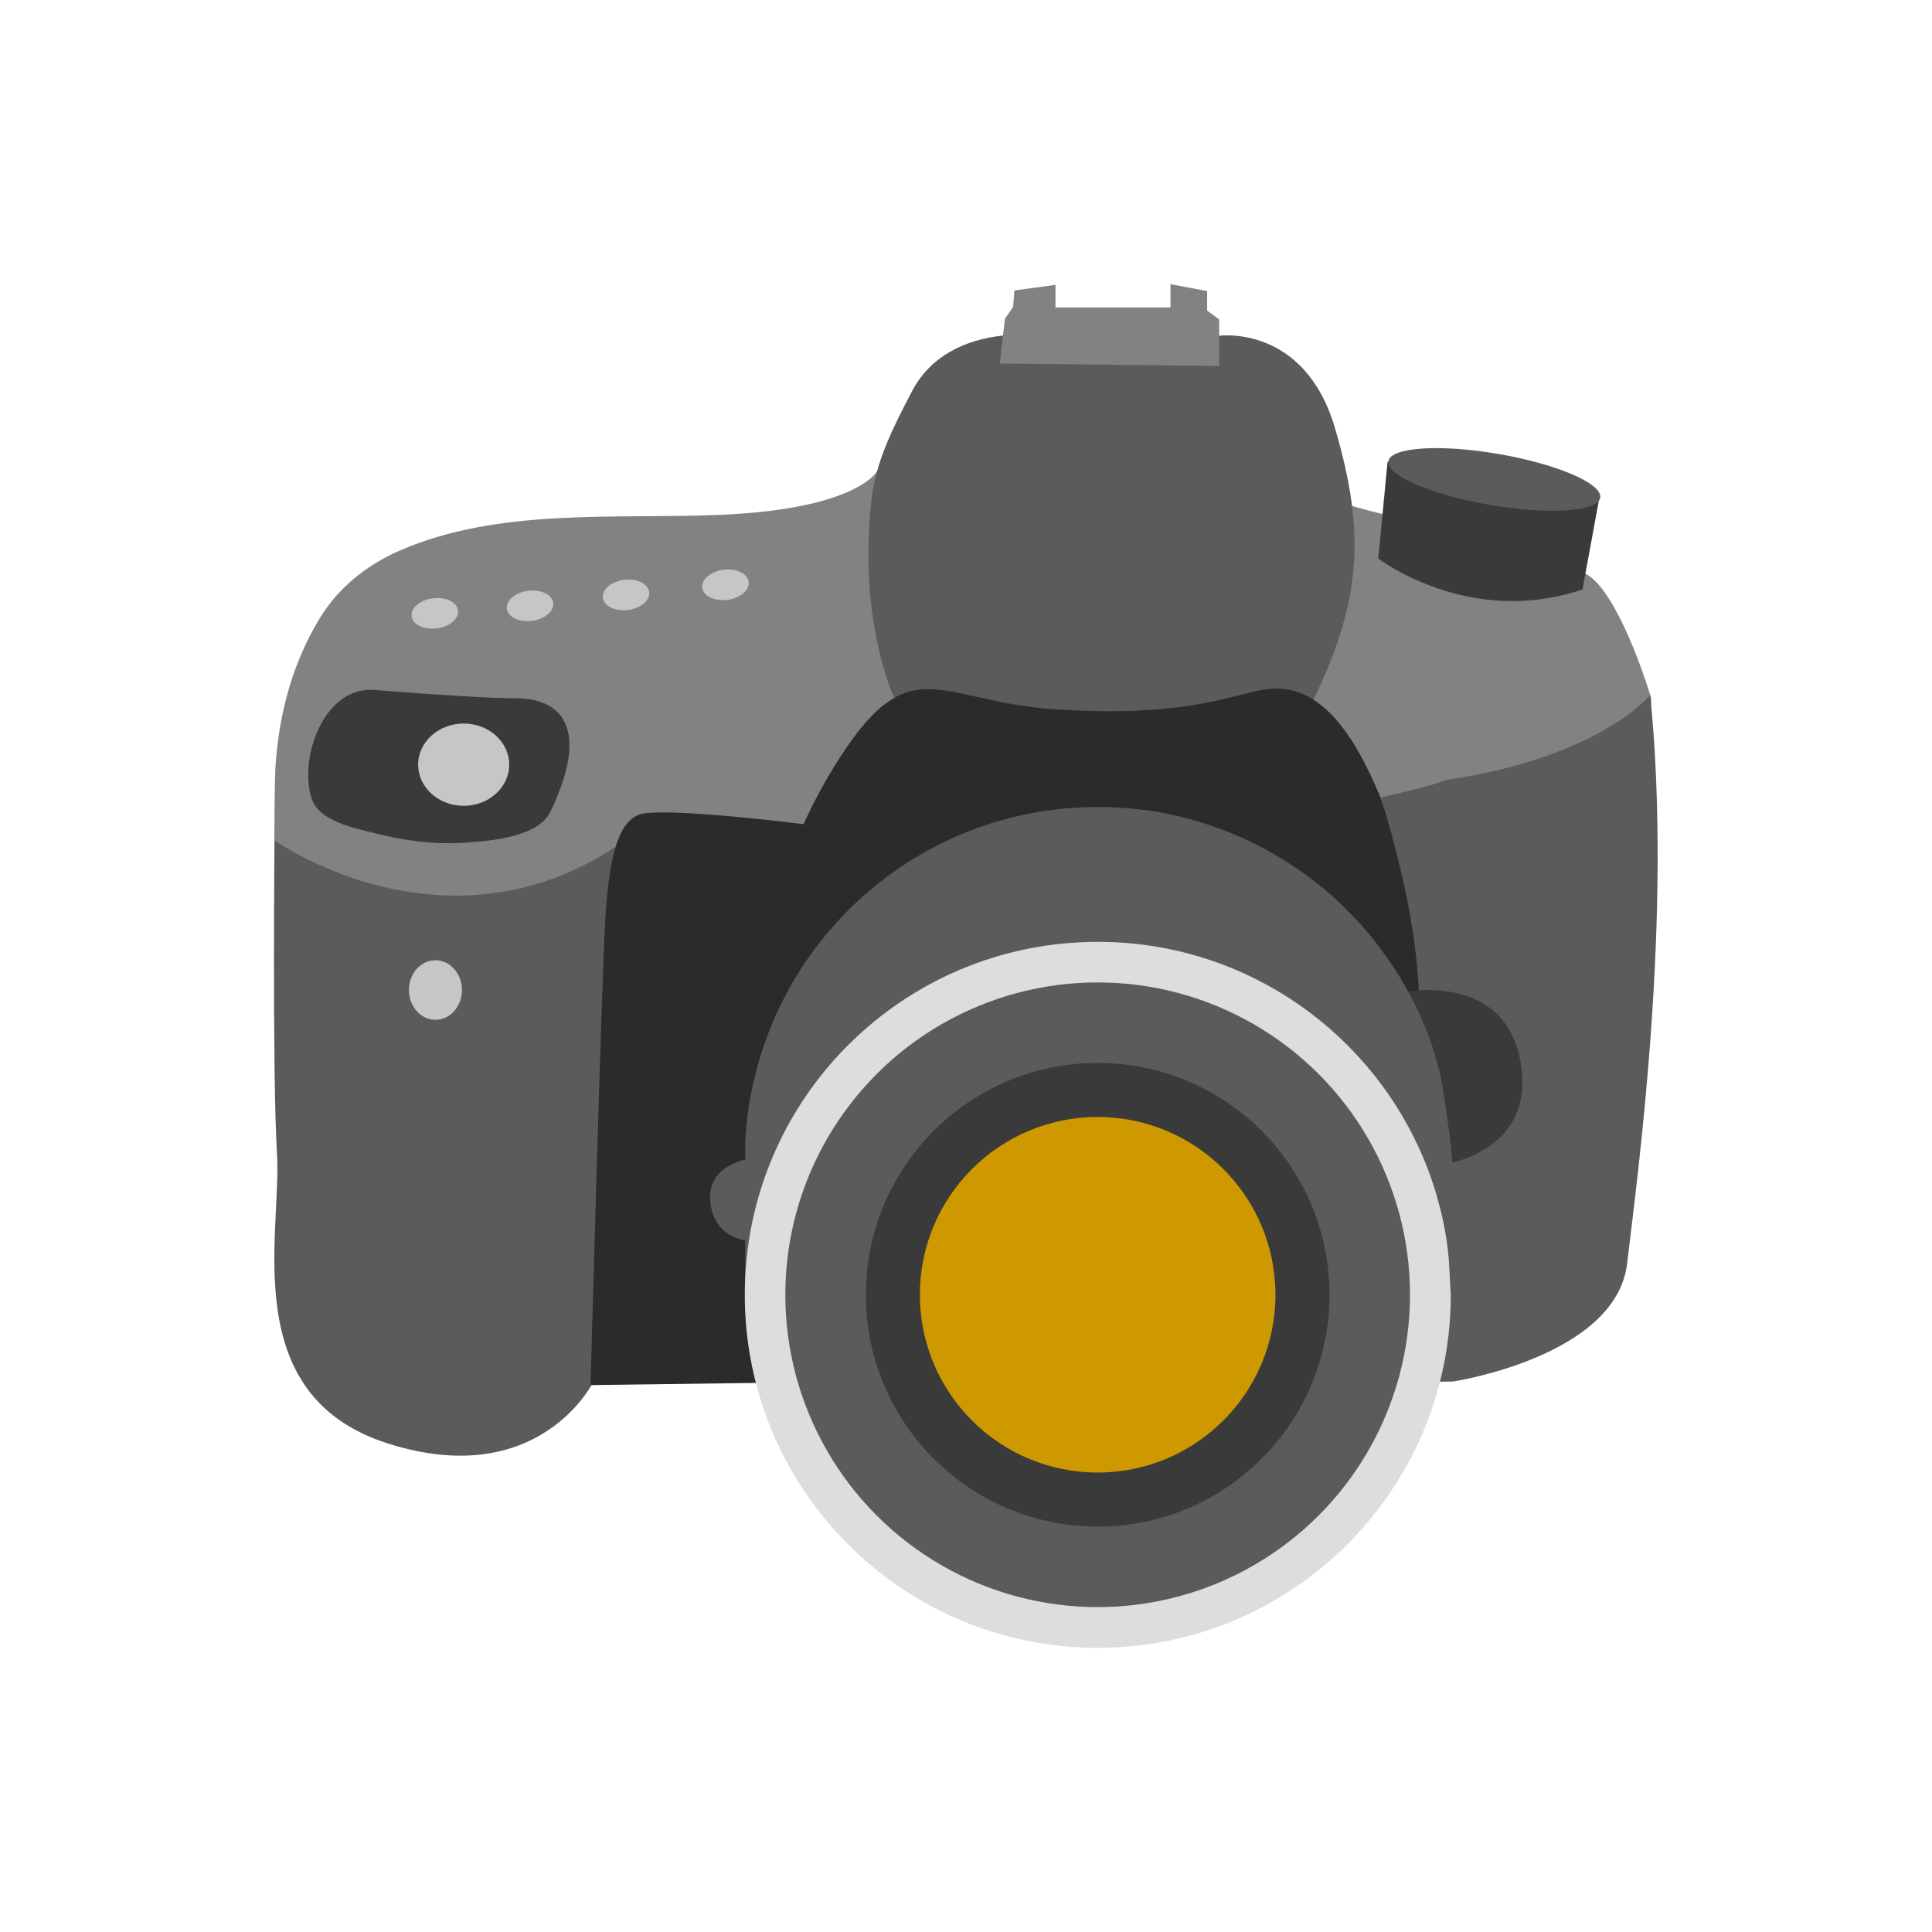<?xml version="1.0" ?><svg id="Layer_1" style="enable-background:new 0 0 48 48;" version="1.1" viewBox="0 0 48 48" xml:space="preserve" xmlns="http://www.w3.org/2000/svg" xmlns:xlink="http://www.w3.org/1999/xlink"><g id="Icons"><g><g><path d="M6.822,20.576c0,0,1.609,1.918,4.673,1.453s3.297-1.541,3.466-2.054     s0.611-0.009,2.389,0c1.778,0.009,2.873,0.316,2.873,0.316s-1.603,4.067-1.773,10.095l-0.532,3.649     l-3.185,0.313c0,0-1.346,2.707-5.096,1.515c-3.75-1.192-2.634-5.227-2.755-7.188     C6.762,26.714,6.822,20.576,6.822,20.576z" style="fill:#5B5B5B;"/><path d="M21.795,11.702c0,0-0.484,0.948-3.919,1.09c-2.607,0.108-5.504-0.183-7.955,0.892     c-0.813,0.357-1.516,0.916-1.978,1.678c-0.66,1.087-0.989,2.289-1.09,3.55     c-0.037,0.472-0.037,1.834-0.033,1.968c0,0,4.203,2.977,8.476,0.158c0,0,0.314-0.9,1.564-0.81     c1.77,0.128,3.22,0.361,3.22,0.361s1.123-3.304,2.765-3.451c1.642-0.147,2.389,0.753,4.72,0.535     c2.331-0.219,3.513-0.571,4.108-0.535c0.595,0.036,1.716,0.398,2.626,2.673c0,0,1.308,0.433,4.232-0.507     c2.924-0.94,2.468-2.037,2.468-2.037s-0.666-2.223-1.436-2.897c-0.77-0.674-6.071-1.724-6.075-1.852     L21.795,11.702z" style="fill:#828282;"/><path d="M22.211,17.319c0,0-0.894-1.86-0.562-4.88c0.1-0.972,0.566-1.872,1.013-2.725     c0.454-0.867,1.311-1.276,2.252-1.377l0.731,0.434l3.644-0.097l1.002-0.333c0,0,2.118-0.289,2.876,2.295     c0.758,2.583,0.68,4.282-0.584,6.854C32.583,17.489,27.694,19.704,22.211,17.319z" style="fill:#5B5B5B;"/><path d="M18.665,25.671c0,0,0.118-3.443,2.023-6.566c1.905-3.122,2.554-1.67,5.554-1.479     c3,0.192,4.157-0.284,5.044-0.472c0.887-0.188,1.927,0.093,2.965,2.538     c1.038,2.445,1.339,6.429,1.339,6.429s-2.546-3.187-8.757-3.088C20.622,23.133,18.665,25.671,18.665,25.671z" style="fill:#2B2B2B;"/><path d="M34.474,11.471l-0.232,2.405c0,0,2.253,1.726,5.075,0.768l0.417-2.268" style="fill:#3A3A3A;"/><path d="M40.999,17.268c0,0-1.264,1.557-5.068,2.109c0,0-0.248,0.127-1.631,0.435     c0,0,1.616,4.814,0.649,7.037c-1.377,3.163-5.469,4.403-5.322,7.564l6.469-0.089c0,0,4.051-0.611,4.329-2.929     C40.701,29.076,41.557,22.779,40.999,17.268z" style="fill:#5B5B5B;"/><path d="M19.971,20.477c0,0-3.416-0.43-4.051-0.249c-0.635,0.181-0.787,1.313-0.874,2.486     c-0.087,1.173-0.374,11.698-0.374,11.698l6.755-0.089c0,0,0.607-5.385,0.616-9.597     C22.047,22.828,20.292,21.675,19.971,20.477z" style="fill:#2B2B2B;"/><path d="M34.985,24.635c0.955-0.14,2.659,0.03,2.829,2.032     c0.131,1.511-1.054,2.119-2.049,2.289" style="fill:#3A3A3A;"/><path d="M7.657,19.289c-0.015-0.989,0.595-2.23,1.643-2.147     c1.57,0.125,2.931,0.208,3.559,0.208s2.016,0.3,0.817,2.815c-0.305,0.64-1.511,0.727-2.106,0.77     c-0.763,0.054-1.531-0.046-2.27-0.237c-0.497-0.128-1.367-0.289-1.556-0.855     C7.689,19.678,7.66,19.488,7.657,19.289z" style="fill:#3A3A3A;"/><ellipse cx="11.52" cy="18.998" rx="1.131" ry="1.022" style="fill:#C6C6C6;"/><ellipse cx="10.818" cy="24.597" rx="0.659" ry="0.74" style="fill:#C6C6C6;"/><ellipse cx="10.804" cy="15.241" rx="0.581" ry="0.377" style="fill:#C6C6C6;" transform="matrix(0.992 -0.125 0.125 0.992 -1.82 1.47)"/><ellipse cx="13.17" cy="15.054" rx="0.581" ry="0.377" style="fill:#C6C6C6;" transform="matrix(0.992 -0.125 0.125 0.992 -1.778 1.764)"/><ellipse cx="15.556" cy="14.783" rx="0.581" ry="0.377" style="fill:#C6C6C6;" transform="matrix(0.992 -0.125 0.125 0.992 -1.726 2.06)"/><ellipse cx="18.027" cy="14.532" rx="0.581" ry="0.377" style="fill:#C6C6C6;" transform="matrix(0.992 -0.125 0.125 0.992 -1.675 2.367)"/><ellipse cx="37.104" cy="11.924" rx="0.641" ry="2.669" style="fill:#5B5B5B;" transform="matrix(0.17 -0.986 0.986 0.17 19.06 46.469)"/><polygon points="24.841,9.031 24.966,7.92 25.171,7.623 25.202,7.217 26.223,7.076      26.223,7.639 29.08,7.639 29.08,7.06 29.991,7.232 29.991,7.717 30.29,7.936 30.29,9.093    " style="fill:#828282;"/></g><g><path d="M35.855,33.87c0,0,0.519-2.48,0.169-5.58l-0.01-0.1c-0.01-0.07-0.02-0.14-0.03-0.21     c-0.06-0.44-0.118-0.881-0.208-1.312l-0.022-0.079c-0.037-0.146-0.076-0.292-0.121-0.437     c-0.072-0.234-0.156-0.464-0.25-0.69c-0.093-0.225-0.197-0.447-0.309-0.663c-0.21-0.4-0.45-0.79-0.72-1.15     c-0.26-0.37-0.56-0.71-0.88-1.03c-0.31-0.32-0.66-0.61-1.02-0.88c-0.37-0.26-0.75-0.5-1.15-0.71c-0.41-0.21-0.83-0.39-1.26-0.53     c-0.44-0.15-0.9-0.26-1.35-0.34c-0.47-0.07-0.95-0.11-1.42-0.11c-4.08,0-7.5,2.78-8.48,6.54c-0.16,0.59-0.25,1.19-0.28,1.8     v3.433l15.271,1.479l1.856,0.495" style="fill:#5B5B5B;"/><path d="M18.604,28.79c-0.46,0.09-1.02,0.36-0.96,1.06c0.06,0.57,0.38,0.83,0.75,0.94     c0.07,0.02,0.14,0.03,0.21,0.04c0,0.01,0,0.01,0,0.01" style="fill:#5B5B5B;"/><path d="M36.044,32.17v0.11c-0.06,4.79-3.97,8.66-8.77,8.66     c-4.85,0-8.77-3.93-8.77-8.77c0-4.85,3.92-8.77,8.77-8.77c3.98,0,7.35,2.65,8.42,6.3v0.01     c0.14,0.47,0.24,0.96,0.29,1.46l0.01,0.1L36.044,32.17z" style="fill:#DDDDDD;"/><circle cx="27.271" cy="32.168" r="7.76" style="fill:#5B5B5B;"/><circle cx="27.271" cy="32.168" r="5.76" style="fill:#3A3A3A;"/><circle cx="27.271" cy="32.168" r="4.417" style="fill:#CE9800;"/></g></g></g></svg>